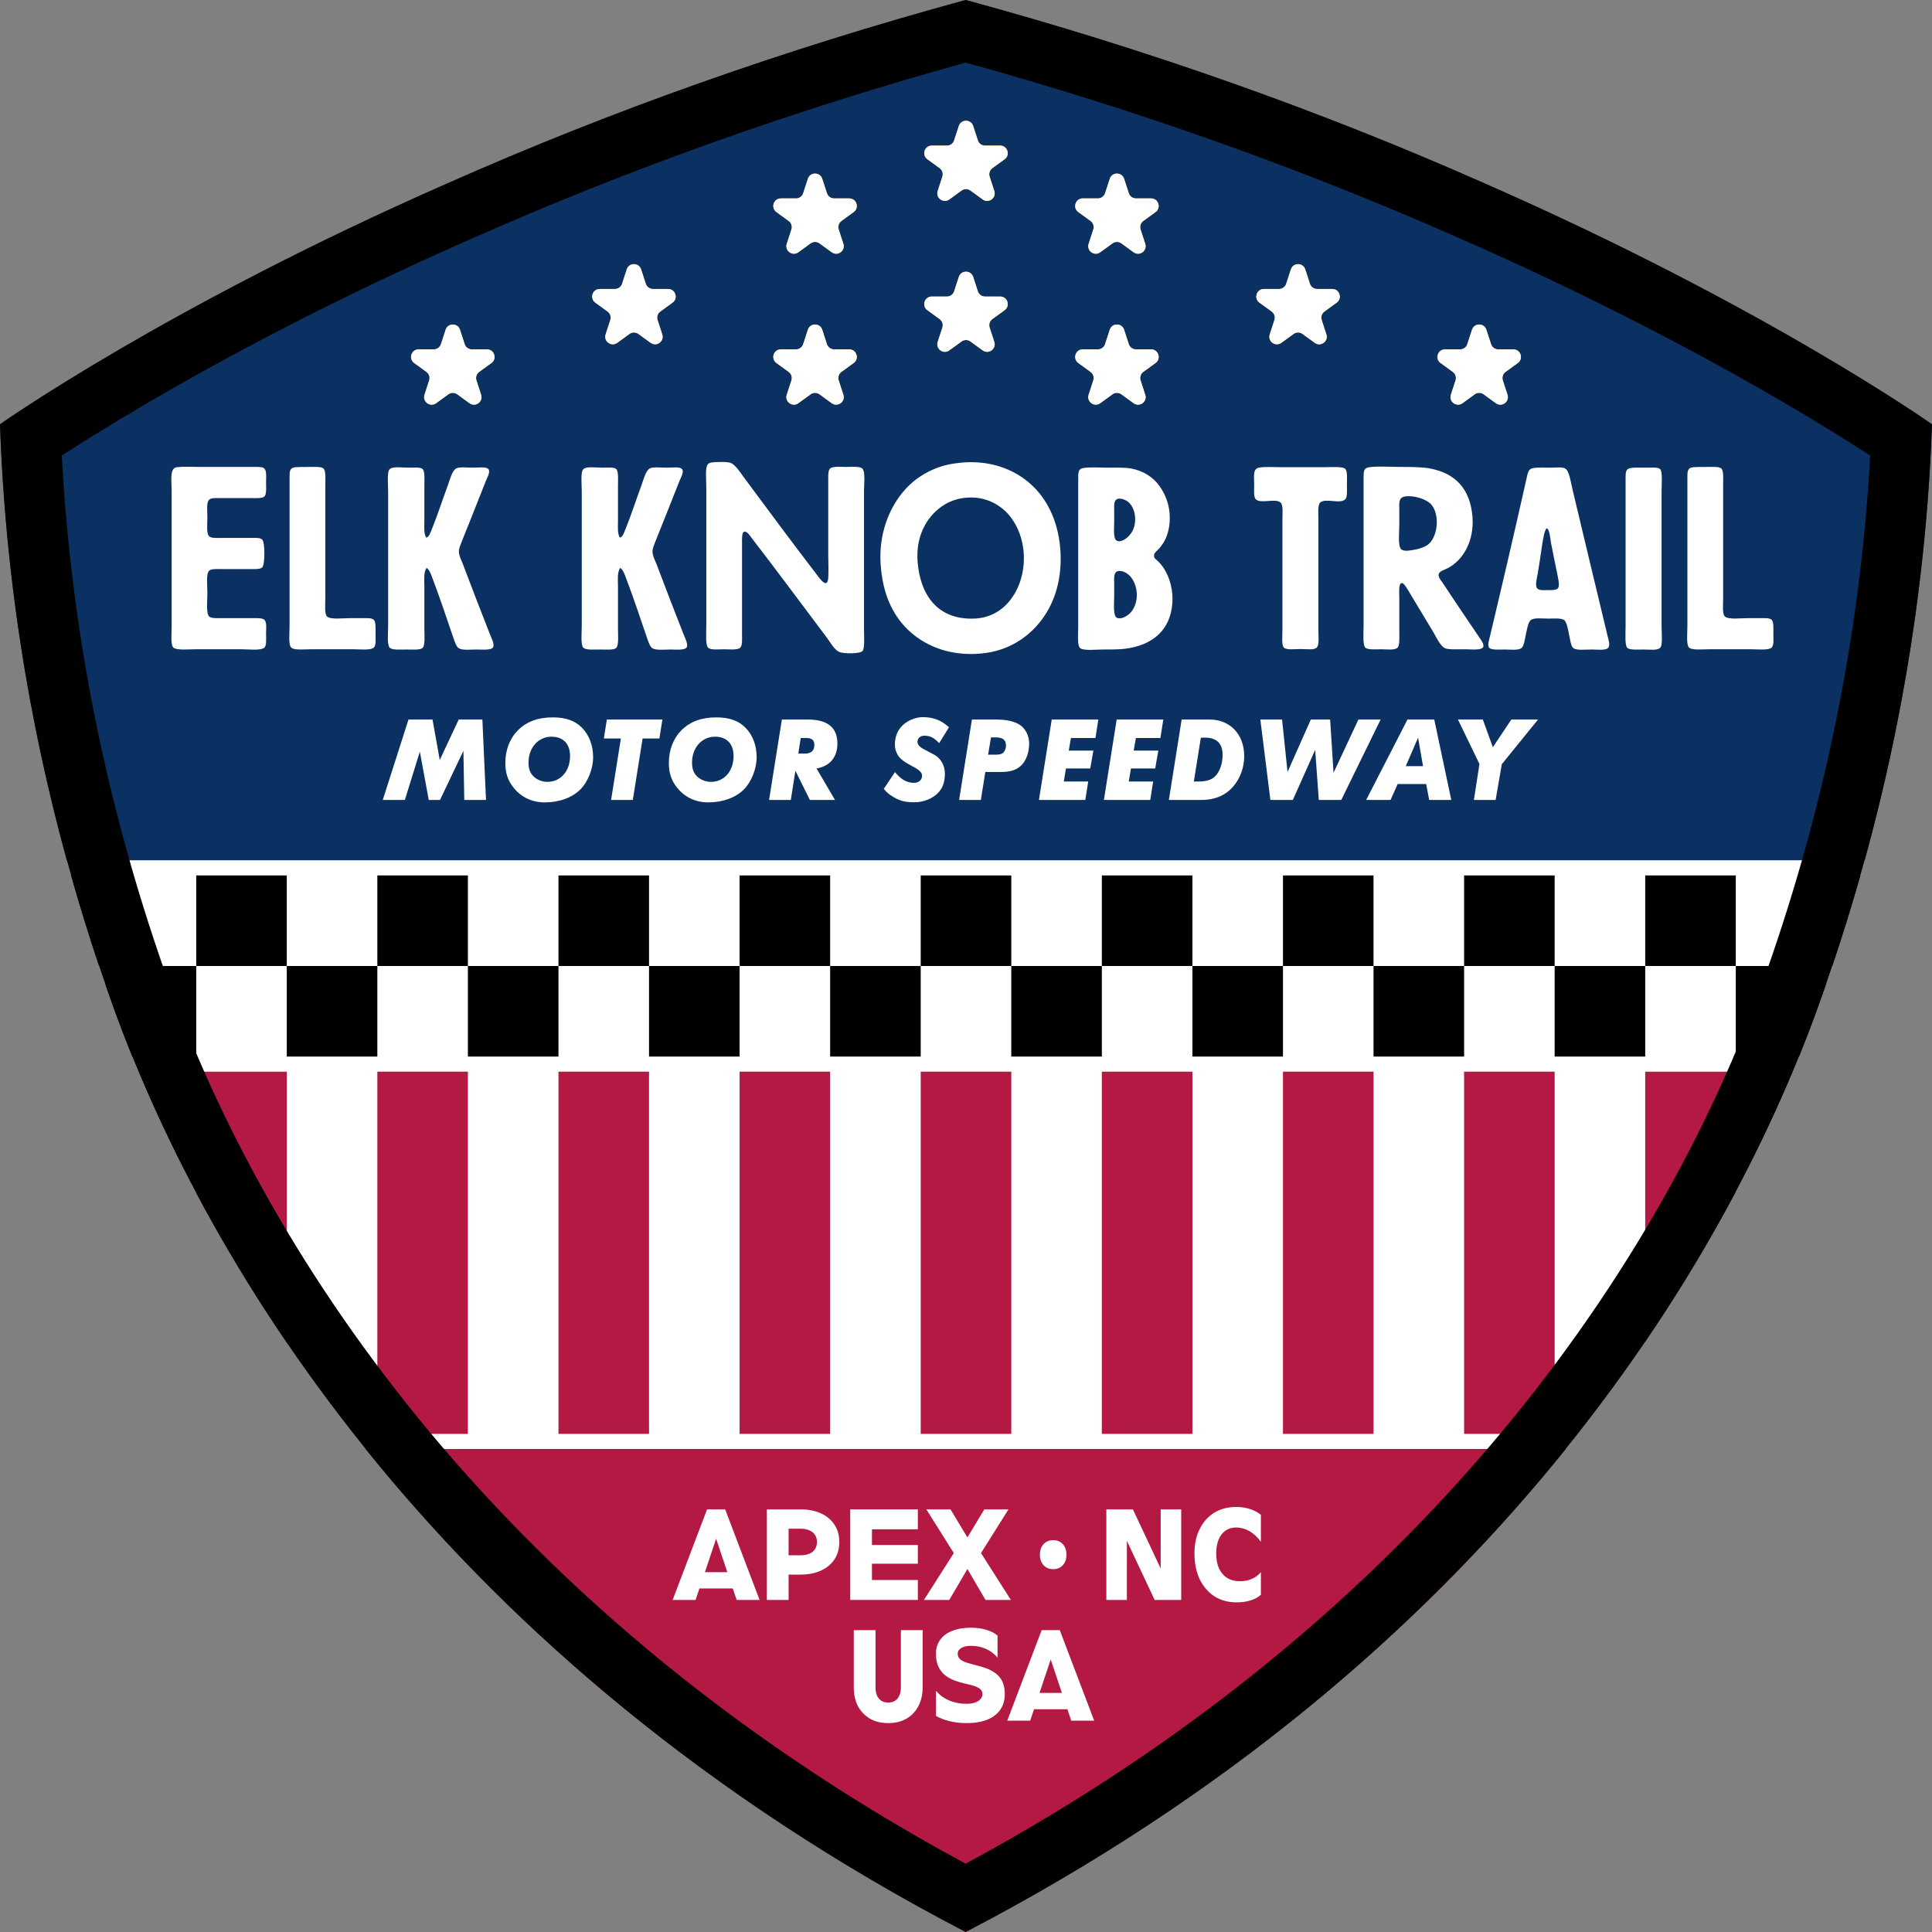 <svg width="256" height="256" viewBox="0 0 256 256" fill="none" xmlns="http://www.w3.org/2000/svg">
<rect x="0" y="0" width="256" height="256" fill="#808080" stroke="none"/>
<g clip-path="url(#clip0_107_3903)">
<path d="M8.858 114C3.636 94.968 0.67 75.639 0 56.221C0 56.221 22.084 40.614 59.288 24.297C81.055 14.646 104.046 6.511 127.955 0C151.894 6.507 174.918 14.643 196.712 24.297C233.918 40.614 256 56.221 256 56.221C255.308 75.641 252.319 94.97 247.076 114H8.858Z" fill="#0A3161"/>
<path fill-rule="evenodd" clip-rule="evenodd" d="M48.44 192C31.497 170.965 21.175 150.352 15.245 134.078C12.835 127.429 10.705 120.733 8.858 114L247.076 114C245.221 120.733 243.084 127.429 240.666 134.078C234.741 150.352 224.419 170.965 207.475 192H48.44Z" fill="white"/>
<path d="M207.475 192C189.402 214.438 163.795 237.356 127.955 256C92.115 237.356 66.511 214.438 48.44 192H207.475Z" fill="#B31942"/>
<path d="M38 177.934C33.363 171.134 29.389 164.476 26 158.098V142H38V177.934Z" fill="#B31942"/>
<path d="M230 157.938C226.613 164.325 222.64 170.996 218 177.81V142H230V157.938Z" fill="#B31942"/>
<path d="M50 142H62V190H50V142Z" fill="#B31942"/>
<path d="M74 142H86V190H74V142Z" fill="#B31942"/>
<path d="M98 142H110V190H98V142Z" fill="#B31942"/>
<path d="M122 142H134V190H122V142Z" fill="#B31942"/>
<path d="M146 142H158V190H146V142Z" fill="#B31942"/>
<path d="M170 142H182V190H170V142Z" fill="#B31942"/>
<path d="M194 142H206V190H194V142Z" fill="#B31942"/>
<path d="M13.124 128C11.787 124.015 10.551 120.014 9.415 116L14 116V128H13.124Z" fill="black"/>
<path d="M14 130.568V128H26V140H17.526C16.702 137.97 15.943 135.994 15.245 134.078C14.821 132.909 14.406 131.739 14 130.568Z" fill="black"/>
<path d="M242 130.322C241.565 131.576 241.12 132.828 240.666 134.078C239.968 135.994 239.209 137.97 238.386 140H230V128H242V130.322Z" fill="black"/>
<path d="M242.793 128H242V116L246.516 116C245.376 120.014 244.134 124.015 242.793 128Z" fill="black"/>
<path d="M218 128V116H230V128H218Z" fill="black"/>
<path d="M206 128H218V140H206V128Z" fill="black"/>
<path d="M194 128V116H206V128H194Z" fill="black"/>
<path d="M182 128H194V140H182V128Z" fill="black"/>
<path d="M170 128V116H182V128H170Z" fill="black"/>
<path d="M158 128H170V140H158V128Z" fill="black"/>
<path d="M146 128V116H158V128H146Z" fill="black"/>
<path d="M134 128H146V140H134V128Z" fill="black"/>
<path d="M122 128V116H134V128H122Z" fill="black"/>
<path d="M110 128H122V140H110V128Z" fill="black"/>
<path d="M98 128V116H110V128H98Z" fill="black"/>
<path d="M86 128H98V140H86V128Z" fill="black"/>
<path d="M74 128V116H86V128H74Z" fill="black"/>
<path d="M62 128H74V140H62V128Z" fill="black"/>
<path d="M50 128V116H62V128H50Z" fill="black"/>
<path d="M38 128H50V140H38V128Z" fill="black"/>
<path d="M38 128V116H26V128H38Z" fill="black"/>
<path d="M136.665 226.48V224.32H141.785V226.48H136.665ZM133.465 228L138.025 216H140.425L144.985 228H141.945L138.761 218.512H139.689L136.505 228H133.465Z" fill="white"/>
<path d="M130.179 224.48C130.179 224.181 130.067 223.947 129.843 223.776C129.619 223.605 129.325 223.467 128.963 223.36C128.6 223.253 128.195 223.152 127.747 223.056C127.309 222.949 126.872 222.816 126.435 222.656C125.997 222.485 125.597 222.261 125.235 221.984C124.872 221.696 124.579 221.323 124.355 220.864C124.131 220.405 124.019 219.824 124.019 219.12C124.019 218.405 124.205 217.792 124.579 217.28C124.952 216.757 125.485 216.363 126.179 216.096C126.872 215.819 127.699 215.68 128.659 215.68C129.395 215.68 130.061 215.771 130.659 215.952C131.267 216.123 131.773 216.379 132.179 216.72V219.648C131.752 219.136 131.235 218.747 130.627 218.48C130.029 218.213 129.373 218.08 128.659 218.08C128.125 218.08 127.699 218.176 127.379 218.368C127.059 218.56 126.899 218.811 126.899 219.12C126.899 219.44 127.011 219.691 127.235 219.872C127.459 220.053 127.757 220.203 128.131 220.32C128.504 220.437 128.909 220.549 129.347 220.656C129.795 220.763 130.237 220.896 130.675 221.056C131.123 221.216 131.533 221.435 131.907 221.712C132.28 221.979 132.579 222.336 132.803 222.784C133.027 223.232 133.139 223.797 133.139 224.48C133.139 225.291 132.936 225.984 132.531 226.56C132.136 227.125 131.56 227.563 130.803 227.872C130.056 228.171 129.155 228.32 128.099 228.32C127.277 228.32 126.52 228.235 125.827 228.064C125.133 227.904 124.531 227.669 124.019 227.36V224.032C124.339 224.416 124.707 224.736 125.123 224.992C125.549 225.248 126.013 225.44 126.515 225.568C127.016 225.696 127.544 225.76 128.099 225.76C128.515 225.76 128.877 225.707 129.187 225.6C129.496 225.493 129.736 225.344 129.907 225.152C130.088 224.96 130.179 224.736 130.179 224.48Z" fill="white"/>
<path d="M119.372 223.6V216H122.252V223.6C122.252 224.549 122.06 225.381 121.676 226.096C121.302 226.8 120.774 227.349 120.092 227.744C119.409 228.128 118.609 228.32 117.692 228.32C116.774 228.32 115.974 228.128 115.292 227.744C114.609 227.349 114.076 226.8 113.692 226.096C113.318 225.381 113.132 224.549 113.132 223.6V216H116.012V223.6C116.012 224.016 116.076 224.373 116.204 224.672C116.342 224.971 116.534 225.2 116.78 225.36C117.036 225.52 117.34 225.6 117.692 225.6C118.044 225.6 118.342 225.52 118.588 225.36C118.844 225.2 119.036 224.971 119.164 224.672C119.302 224.373 119.372 224.016 119.372 223.6Z" fill="white"/>
<path d="M167.073 200.72V204.288C166.614 203.669 166.107 203.2 165.553 202.88C164.998 202.56 164.411 202.4 163.793 202.4C163.249 202.4 162.779 202.539 162.385 202.816C161.99 203.083 161.686 203.477 161.473 204C161.259 204.512 161.153 205.125 161.153 205.84C161.153 206.608 161.275 207.269 161.521 207.824C161.777 208.368 162.139 208.789 162.609 209.088C163.078 209.376 163.643 209.52 164.305 209.52C164.881 209.52 165.403 209.419 165.873 209.216C166.342 209.013 166.742 208.715 167.073 208.32V211.312C166.71 211.643 166.251 211.893 165.697 212.064C165.153 212.235 164.545 212.32 163.873 212.32C162.742 212.32 161.755 212.053 160.913 211.52C160.081 210.976 159.43 210.219 158.961 209.248C158.502 208.277 158.273 207.141 158.273 205.84C158.273 204.603 158.502 203.525 158.961 202.608C159.419 201.68 160.059 200.96 160.881 200.448C161.713 199.936 162.683 199.68 163.793 199.68C164.443 199.68 165.051 199.771 165.617 199.952C166.182 200.133 166.667 200.389 167.073 200.72Z" fill="white"/>
<path d="M146.596 212V200H150.116L155.076 210.56H153.796V200H156.516V212H152.996L148.036 201.44H149.316V212H146.596Z" fill="white"/>
<path d="M139.552 207.92C139.019 207.92 138.592 207.744 138.272 207.392C137.952 207.04 137.792 206.576 137.792 206C137.792 205.424 137.952 204.96 138.272 204.608C138.592 204.256 139.019 204.08 139.552 204.08C140.085 204.08 140.512 204.256 140.832 204.608C141.152 204.96 141.312 205.424 141.312 206C141.312 206.576 141.152 207.04 140.832 207.392C140.512 207.744 140.085 207.92 139.552 207.92Z" fill="white"/>
<path d="M122.426 212L127.098 204.672L126.938 206.672L122.746 200H125.946L128.538 204.304H127.834L130.426 200H133.626L129.434 206.672L129.274 204.672L133.946 212H130.586L127.674 207.024H128.698L125.786 212H122.426Z" fill="white"/>
<path d="M112.659 212V200H115.539V212H112.659ZM115.219 212V209.36H121.619V212H115.219ZM115.219 202.64V200H121.619V202.64H115.219ZM115.219 207.2V204.72H121.619V207.2H115.219Z" fill="white"/>
<path d="M101.612 212V200H104.492V212H101.612ZM106.092 200C107.116 200 108.012 200.176 108.78 200.528C109.548 200.88 110.145 201.381 110.572 202.032C110.999 202.672 111.212 203.435 111.212 204.32C111.212 205.205 110.999 205.973 110.572 206.624C110.145 207.264 109.548 207.76 108.78 208.112C108.012 208.464 107.116 208.64 106.092 208.64H104.172V206.08H106.092C106.551 206.08 106.94 206.011 107.26 205.872C107.58 205.733 107.825 205.531 107.996 205.264C108.167 204.997 108.252 204.683 108.252 204.32C108.252 203.957 108.167 203.648 107.996 203.392C107.825 203.125 107.58 202.923 107.26 202.784C106.94 202.635 106.551 202.56 106.092 202.56H104.172V200H106.092Z" fill="white"/>
<path d="M92.329 210.48V208.32H97.449V210.48H92.329ZM89.129 212L93.689 200H96.089L100.649 212H97.609L94.425 202.512H95.353L92.169 212H89.129Z" fill="white"/>
<path d="M193.187 95.344H196.483L197.811 99.008L200.259 95.344H203.795L198.995 101.264L198.179 106H195.299L196.035 101.232L193.187 95.344Z" fill="white"/>
<path d="M181.023 106L186.495 95.344H190.047L192.303 106H189.375L188.975 103.888H185.199L184.255 106H181.023ZM186.271 101.52H188.559L187.903 97.744L186.271 101.52Z" fill="white"/>
<path d="M167.003 95.344H169.883L170.603 102.288L173.691 95.344H176.251L176.699 102.4L179.995 95.344H182.939L177.723 106H174.747L174.267 99.36L171.307 106H168.331L167.003 95.344Z" fill="white"/>
<path d="M154.879 106L156.575 95.344H160.287C162.991 95.344 164.863 97.312 164.863 100.176C164.863 102.512 163.615 104.624 161.727 105.488C160.943 105.84 160.127 106 159.087 106H154.879ZM158.191 103.552H158.799C159.855 103.552 160.511 103.344 161.007 102.864C161.631 102.256 161.999 101.184 161.999 100C161.999 98.528 161.199 97.744 159.727 97.744H159.119L158.191 103.552Z" fill="white"/>
<path d="M146.271 106L147.967 95.344H154.143L153.759 97.792H150.511L150.223 99.456H153.487L153.071 101.824H149.855L149.567 103.552H152.799L152.415 106H146.271Z" fill="white"/>
<path d="M137.664 106L139.36 95.344H145.536L145.152 97.792H141.904L141.616 99.456H144.88L144.464 101.824H141.248L140.96 103.552H144.192L143.808 106H137.664Z" fill="white"/>
<path d="M127.088 106L128.784 95.344H132.08C133.296 95.344 134.336 95.568 135.056 96C135.84 96.464 136.368 97.472 136.368 98.48C136.368 99.744 135.968 100.816 135.28 101.456C134.656 102.032 133.872 102.288 132.704 102.288H130.56L129.968 106H127.088ZM130.928 100H131.84C132.336 100 132.608 99.952 132.816 99.824C133.104 99.632 133.296 99.232 133.296 98.784C133.296 98.048 132.88 97.712 132 97.712H131.312L130.928 100Z" fill="white"/>
<path d="M117.105 104.528L118.593 102.304C119.361 103.28 120.161 103.728 121.105 103.728C121.761 103.728 122.177 103.344 122.177 102.784C122.177 102.368 121.841 102.032 120.961 101.568C119.873 101.008 119.297 100.576 118.993 100.096C118.737 99.696 118.577 99.168 118.577 98.704C118.577 97.696 118.865 96.896 119.473 96.24C120.129 95.52 121.265 95.024 122.257 95.024C123.665 95.024 124.737 95.44 125.745 96.368L124.449 98.464C123.697 97.712 123.233 97.488 122.481 97.488C121.937 97.488 121.569 97.824 121.569 98.304C121.569 98.672 121.873 99.008 122.513 99.328C123.169 99.68 123.649 99.936 123.841 100.032C124.673 100.512 125.201 101.456 125.201 102.48C125.201 103.648 124.929 104.416 124.257 105.104C123.553 105.824 122.337 106.304 121.201 106.304C119.953 106.304 119.281 106.144 118.369 105.6C117.825 105.28 117.521 105.024 117.105 104.528Z" fill="white"/>
<path d="M101.906 106L103.602 95.344H107.09C109.65 95.344 110.962 96.416 110.962 98.512C110.962 100.336 109.954 101.536 108.194 101.824L110.642 106H107.314L105.394 102.128L104.786 106H101.906ZM105.778 99.856H106.626C107.474 99.856 107.906 99.472 107.906 98.72C107.906 98.08 107.57 97.792 106.866 97.792H106.098L105.778 99.856Z" fill="white"/>
<path d="M94.915 95.056C96.627 95.056 97.859 95.488 98.787 96.432C99.747 97.408 100.259 98.784 100.259 100.336C100.259 101.856 99.571 103.6 98.579 104.592C97.491 105.696 95.763 106.32 93.859 106.32C92.179 106.32 90.739 105.648 89.731 104.384C88.963 103.44 88.627 102.432 88.627 101.104C88.627 99.36 89.219 97.84 90.307 96.752C91.475 95.6 92.963 95.056 94.915 95.056ZM94.739 97.616C92.995 97.616 91.699 99.072 91.699 101.04C91.699 101.808 91.875 102.352 92.275 102.784C92.739 103.296 93.475 103.6 94.211 103.6C95.955 103.6 97.203 102.176 97.203 100.176C97.203 98.56 96.291 97.616 94.739 97.616Z" fill="white"/>
<path d="M85.148 97.856L83.852 106H80.972L82.268 97.856H80.012L80.412 95.344H87.772L87.372 97.856H85.148Z" fill="white"/>
<path d="M73.247 95.056C74.959 95.056 76.191 95.488 77.119 96.432C78.079 97.408 78.591 98.784 78.591 100.336C78.591 101.856 77.903 103.6 76.911 104.592C75.823 105.696 74.095 106.32 72.191 106.32C70.511 106.32 69.071 105.648 68.063 104.384C67.295 103.44 66.959 102.432 66.959 101.104C66.959 99.36 67.551 97.84 68.639 96.752C69.807 95.6 71.295 95.056 73.247 95.056ZM73.071 97.616C71.327 97.616 70.031 99.072 70.031 101.04C70.031 101.808 70.207 102.352 70.607 102.784C71.071 103.296 71.807 103.6 72.543 103.6C74.287 103.6 75.535 102.176 75.535 100.176C75.535 98.56 74.623 97.616 73.071 97.616Z" fill="white"/>
<path d="M50.718 106L54.126 95.344H57.31L58.27 100.704L60.782 95.344H63.918L64.398 106H61.518L61.406 99.488L58.302 106H56.814L55.63 99.6L53.646 106H50.718Z" fill="white"/>
<path d="M224.388 61.904C224.74 61.872 225.572 61.872 226.372 61.872C226.98 61.872 227.812 61.808 228.1 62.096C228.42 62.416 228.324 63.568 228.324 64.4V79.408C228.324 80.144 228.196 81.328 228.548 81.68C228.996 82.128 230.692 81.904 231.652 81.904H233.316C233.86 81.904 234.5 81.872 234.756 82.128C235.044 82.416 234.98 83.344 234.98 83.984C234.98 84.72 235.076 85.456 234.756 85.808C234.34 86.192 232.9 86.032 232.1 86.032H226.372C225.54 86.032 224.132 86.192 223.78 85.776C223.428 85.392 223.588 83.824 223.588 82.96V63.408C223.588 62.448 223.556 62 224.388 61.904Z" fill="white"/>
<path d="M216.167 62C216.487 61.936 217.415 61.968 218.183 61.968C218.823 61.968 219.655 61.872 219.975 62.16C220.327 62.544 220.167 64.112 220.167 64.976V74C220.167 76.848 220.167 79.888 220.167 82.992C220.167 83.856 220.327 85.424 220.007 85.808C219.623 86.224 218.695 86.064 217.831 86.064C217.095 86.064 215.943 86.16 215.623 85.84C215.271 85.488 215.399 83.888 215.399 83.024V68.016C215.399 66.8 215.399 64.976 215.399 63.504C215.399 62.608 215.367 62.096 216.167 62Z" fill="white"/>
<path d="M203.293 62C203.773 61.936 204.669 61.968 205.469 61.968C206.141 61.968 207.037 61.84 207.421 62.096C207.965 62.448 208.157 64.016 208.381 64.912C209.917 71.376 211.453 77.776 213.021 84.304C213.181 84.848 213.341 85.52 213.117 85.808C212.829 86.224 211.677 86.064 210.941 86.064C209.981 86.064 208.957 86.192 208.509 85.904C208.125 85.616 208.061 84.752 207.901 84.048C207.773 83.408 207.613 82.448 207.261 82.16C206.845 81.872 205.853 81.968 205.181 81.968C204.253 81.968 203.485 81.84 202.941 82.096C202.461 82.352 202.365 83.344 202.205 83.952C202.045 84.72 201.949 85.616 201.565 85.904C201.085 86.192 200.125 86.064 199.389 86.064C198.653 86.064 197.565 86.16 197.309 85.808C197.085 85.52 197.309 84.816 197.437 84.272C199.069 77.424 200.701 70.416 202.237 63.568C202.461 62.672 202.429 62.096 203.293 62ZM204.381 71.952C204.189 73.264 203.997 74.544 203.773 75.92C203.677 76.464 203.389 77.52 203.645 77.904C203.901 78.288 204.509 78.192 205.053 78.192C205.597 78.192 206.269 78.224 206.461 77.904C206.717 77.52 206.397 76.368 206.301 75.824C206.045 74.608 205.757 73.136 205.501 71.856C205.405 71.216 205.309 70.064 204.925 70C204.605 70.416 204.509 71.28 204.381 71.952Z" fill="white"/>
<path d="M181.481 61.904C182.697 61.744 184.233 61.872 185.577 61.872C186.953 61.872 188.297 61.872 189.417 62.064C192.777 62.672 194.825 64.72 195.113 68.528C195.337 71.696 193.897 74.192 191.849 75.28C191.465 75.472 190.697 75.696 190.633 76.08C190.537 76.528 191.049 77.04 191.273 77.392C192.841 79.792 194.313 81.936 195.977 84.4C196.201 84.752 196.649 85.296 196.553 85.68C196.393 86.224 194.953 86.032 194.153 86.032C193.097 86.032 191.977 86.096 191.497 85.904C190.889 85.648 190.313 84.464 189.961 83.824L186.569 78.192C186.377 77.904 186.025 77.2 185.705 77.264C185.289 77.36 185.417 78.672 185.417 79.248V83.792C185.417 84.528 185.481 85.488 185.193 85.808C184.809 86.192 183.817 86.032 183.049 86.032C182.249 86.032 181.225 86.128 180.905 85.808C180.553 85.456 180.681 83.792 180.681 83.024V74C180.681 70.128 180.681 67.312 180.681 63.472C180.681 62.416 180.681 62 181.481 61.904ZM185.417 67.664V69.456C185.417 70.32 185.193 72.4 185.673 72.784C186.089 73.136 186.985 72.912 187.561 72.816C188.169 72.688 188.745 72.496 189.161 72.208C190.537 71.216 190.857 68.112 189.577 66.768C188.969 66.16 187.433 65.616 186.217 65.776C185.257 65.904 185.417 66.704 185.417 67.664Z" fill="white"/>
<path d="M166.951 61.936C167.655 61.84 168.871 61.904 169.863 61.904H175.559C176.359 61.904 177.991 61.776 178.279 62.16C178.567 62.544 178.471 63.376 178.471 64.176C178.471 64.944 178.567 65.84 178.247 66.16C177.607 66.832 175.655 65.968 174.951 66.576C174.567 66.896 174.695 68.08 174.695 68.816V83.568C174.695 84.464 174.823 85.456 174.471 85.808C174.119 86.16 173.127 86 172.295 86C171.591 86 170.471 86.16 170.119 85.808C169.799 85.456 169.927 84.368 169.927 83.568V68.816C169.927 68.112 170.055 66.992 169.703 66.608C169.063 65.968 167.015 66.8 166.407 66.16C166.087 65.872 166.183 64.976 166.183 64.208C166.183 62.992 165.959 62.064 166.951 61.936Z" fill="white"/>
<path d="M143.637 62C144.565 61.872 145.813 61.968 146.805 61.968C147.925 61.968 148.949 61.936 149.813 62.064C151.573 62.384 152.853 63.28 153.685 64.464C154.549 65.712 155.157 67.312 154.965 69.424C154.805 70.864 154.325 71.856 153.557 72.72C153.333 72.944 152.917 73.264 152.917 73.616C152.885 74 153.237 74.16 153.429 74.352C154.645 75.504 155.477 77.616 155.349 79.824C155.125 83.536 152.661 85.52 149.045 85.968C148.245 86.064 147.221 86.064 146.037 86.064C145.269 86.064 143.573 86.256 143.125 85.872C142.709 85.52 142.869 83.984 142.869 83.088V68.08C142.869 66.896 142.869 65.072 142.869 63.568C142.869 62.672 142.805 62.096 143.637 62ZM147.637 67.664V69.104C147.637 69.936 147.477 71.376 147.957 71.632C148.565 71.952 149.365 71.28 149.685 70.896C150.837 69.648 150.581 67.12 149.269 66.352C149.045 66.192 148.469 66 148.117 66.096C147.541 66.256 147.637 67.024 147.637 67.664ZM147.637 77.36V78.992C147.637 79.888 147.445 81.648 148.021 81.872C148.629 82.128 149.429 81.552 149.717 81.264C151.349 79.664 150.709 76.112 148.565 75.664C148.405 75.632 148.245 75.664 148.181 75.664C147.509 75.792 147.637 76.656 147.637 77.36Z" fill="white"/>
<path d="M127.854 61.264C131.854 61.04 134.926 62.512 136.942 64.496C138.958 66.48 140.334 69.456 140.526 73.232C140.718 77.232 139.502 80.4 137.646 82.608C135.822 84.784 133.102 86.48 129.358 86.64C125.39 86.832 122.318 85.392 120.302 83.44C118.19 81.392 116.942 78.576 116.686 74.736C116.43 70.736 117.806 67.472 119.534 65.328C120.846 63.696 122.734 62.352 125.134 61.68C125.966 61.456 126.958 61.328 127.854 61.264ZM125.262 66.8C123.022 68.112 121.326 70.768 121.582 74.352C121.902 78.8 124.206 82.128 129.038 81.968C131.246 81.904 132.91 80.816 133.966 79.376C135.022 77.968 135.758 75.92 135.662 73.552C135.566 71.28 134.702 69.36 133.582 68.112C132.398 66.8 130.51 65.776 128.206 65.936C127.086 66 126.094 66.32 125.262 66.8Z" fill="white"/>
<path d="M94.388 61.264C94.74 61.232 96.244 61.136 96.788 61.328C97.396 61.52 98.1 62.608 98.516 63.184C101.844 67.664 105.076 72.048 108.5 76.496C108.948 77.072 109.652 77.872 109.748 76.56C109.812 75.632 109.748 74.512 109.748 73.648V63.92C109.748 63.28 109.684 62.384 109.972 62.096C110.356 61.744 111.412 61.872 112.116 61.872C112.884 61.872 114.036 61.744 114.324 62.16C114.676 62.672 114.484 64.208 114.484 65.072V83.408C114.484 84.304 114.612 85.872 114.292 86.256C113.94 86.64 111.956 86.64 111.284 86.416C110.58 86.16 110.036 85.136 109.588 84.528C106.228 80.08 103.028 75.728 99.572 71.248C99.348 70.928 98.932 70.352 98.612 70.448C98.26 70.544 98.324 71.536 98.324 72.144V84.016C98.324 84.752 98.388 85.552 98.068 85.84C97.716 86.16 96.596 86.032 95.956 86.032C95.284 86.032 94.228 86.16 93.844 85.84C93.46 85.488 93.588 83.952 93.588 82.992V64.496C93.588 63.504 93.428 62.064 93.748 61.584C93.876 61.392 93.972 61.328 94.388 61.264Z" fill="white"/>
<path d="M82.142 71.248C82.526 71.12 82.654 70.64 82.814 70.288C83.614 68.304 84.254 66.32 85.022 64.24C85.246 63.6 85.566 62.352 86.11 62.064C86.59 61.84 87.486 61.968 88.382 61.968C89.086 61.968 90.238 61.776 90.43 62.256C90.59 62.64 90.238 63.248 90.046 63.696C88.958 66.416 87.998 68.912 86.878 71.664C86.718 72.08 86.462 72.624 86.462 73.04C86.43 73.552 86.782 74.224 86.974 74.704C88.19 77.904 89.31 80.848 90.59 84.08C90.75 84.496 91.198 85.328 91.006 85.744C90.814 86.192 89.534 86.064 88.798 86.064C88.062 86.064 86.91 86.192 86.462 85.904C86.142 85.712 85.95 85.136 85.79 84.688C84.83 81.904 83.934 79.152 82.878 76.4C82.718 75.984 82.558 75.504 82.174 75.248C81.758 75.888 81.886 76.848 81.886 77.744V83.28C81.886 84.048 82.014 85.488 81.662 85.84C81.342 86.16 80.318 86.064 79.518 86.064C78.686 86.064 77.598 86.16 77.278 85.808C76.926 85.392 77.086 83.824 77.086 82.96V65.072C77.086 64.208 76.926 62.64 77.246 62.224C77.63 61.744 78.846 61.968 79.838 61.968C80.51 61.968 81.374 61.872 81.662 62.16C81.982 62.512 81.886 63.6 81.886 64.336V69.136C81.886 69.872 81.79 70.672 82.142 71.248Z" fill="white"/>
<path d="M56.486 71.248C56.87 71.12 56.998 70.64 57.158 70.288C57.958 68.304 58.598 66.32 59.366 64.24C59.59 63.6 59.91 62.352 60.454 62.064C60.934 61.84 61.83 61.968 62.726 61.968C63.43 61.968 64.582 61.776 64.774 62.256C64.934 62.64 64.582 63.248 64.39 63.696C63.302 66.416 62.342 68.912 61.222 71.664C61.062 72.08 60.806 72.624 60.806 73.04C60.774 73.552 61.126 74.224 61.318 74.704C62.534 77.904 63.654 80.848 64.934 84.08C65.094 84.496 65.542 85.328 65.35 85.744C65.158 86.192 63.878 86.064 63.142 86.064C62.406 86.064 61.254 86.192 60.806 85.904C60.486 85.712 60.294 85.136 60.134 84.688C59.174 81.904 58.278 79.152 57.222 76.4C57.062 75.984 56.902 75.504 56.518 75.248C56.102 75.888 56.23 76.848 56.23 77.744V83.28C56.23 84.048 56.358 85.488 56.006 85.84C55.686 86.16 54.662 86.064 53.862 86.064C53.03 86.064 51.942 86.16 51.622 85.808C51.27 85.392 51.43 83.824 51.43 82.96V65.072C51.43 64.208 51.27 62.64 51.59 62.224C51.974 61.744 53.19 61.968 54.182 61.968C54.854 61.968 55.718 61.872 56.006 62.16C56.326 62.512 56.23 63.6 56.23 64.336V69.136C56.23 69.872 56.134 70.672 56.486 71.248Z" fill="white"/>
<path d="M39.169 61.904C39.521 61.872 40.353 61.872 41.153 61.872C41.761 61.872 42.593 61.808 42.881 62.096C43.201 62.416 43.105 63.568 43.105 64.4V79.408C43.105 80.144 42.977 81.328 43.329 81.68C43.777 82.128 45.473 81.904 46.433 81.904H48.097C48.641 81.904 49.281 81.872 49.537 82.128C49.825 82.416 49.761 83.344 49.761 83.984C49.761 84.72 49.857 85.456 49.537 85.808C49.121 86.192 47.681 86.032 46.881 86.032H41.153C40.321 86.032 38.913 86.192 38.561 85.776C38.209 85.392 38.369 83.824 38.369 82.96V63.408C38.369 62.448 38.337 62 39.169 61.904Z" fill="white"/>
<path d="M23.544 61.904C24.248 61.808 25.464 61.872 26.488 61.872H33.752C34.296 61.872 34.84 61.84 35.064 62.128C35.352 62.448 35.256 63.312 35.256 63.952C35.256 64.56 35.352 65.552 35 65.808C34.68 66.064 33.912 66 33.24 66H29.4C28.664 66 27.992 65.936 27.704 66.224C27.32 66.608 27.48 67.728 27.48 68.592C27.48 69.328 27.32 70.672 27.704 71.056C27.992 71.344 28.824 71.28 29.368 71.28H33.112C33.848 71.28 34.456 71.216 34.744 71.504C35.128 71.856 35.128 74.8 34.744 75.184C34.488 75.44 33.752 75.408 33.112 75.408H29.432C28.728 75.408 27.992 75.344 27.704 75.632C27.288 76.048 27.48 77.648 27.48 78.608C27.48 79.44 27.288 81.264 27.704 81.68C28.024 81.968 28.76 81.904 29.432 81.904H33.336C34.008 81.904 34.776 81.872 35.032 82.128C35.384 82.48 35.256 83.28 35.256 83.952C35.256 84.688 35.352 85.584 35 85.84C34.488 86.224 32.952 86.032 32.088 86.032H25.88C25.112 86.032 23.352 86.192 22.968 85.808C22.584 85.424 22.744 83.984 22.744 82.992V64.944C22.744 63.856 22.424 61.936 23.48 61.904H23.544Z" fill="white"/>
<path d="M128.951 16.691C128.652 15.77 127.348 15.77 127.049 16.691L126.428 18.601C126.294 19.013 125.91 19.292 125.477 19.292H123.469C122.5 19.292 122.098 20.531 122.881 21.101L124.506 22.281C124.856 22.536 125.003 22.987 124.869 23.399L124.249 25.309C123.949 26.23 125.004 26.997 125.787 26.427L127.412 25.247C127.763 24.992 128.237 24.992 128.588 25.247L130.212 26.427C130.996 26.997 132.05 26.23 131.751 25.309L131.131 23.399C130.997 22.987 131.143 22.536 131.494 22.281L133.118 21.101C133.902 20.531 133.499 19.292 132.531 19.292H130.523C130.089 19.292 129.705 19.013 129.571 18.601L128.951 16.691Z" fill="#FCAC10"/>
<path d="M128.951 16.691C128.652 15.77 127.348 15.77 127.049 16.691L126.428 18.601C126.294 19.013 125.91 19.292 125.477 19.292H123.469C122.5 19.292 122.098 20.531 122.881 21.101L124.506 22.281C124.856 22.536 125.003 22.987 124.869 23.399L124.249 25.309C123.949 26.23 125.004 26.997 125.787 26.427L127.412 25.247C127.763 24.992 128.237 24.992 128.588 25.247L130.212 26.427C130.996 26.997 132.05 26.23 131.751 25.309L131.131 23.399C130.997 22.987 131.143 22.536 131.494 22.281L133.118 21.101C133.902 20.531 133.499 19.292 132.531 19.292H130.523C130.089 19.292 129.705 19.013 129.571 18.601L128.951 16.691Z" fill="white"/>
<path d="M128.951 36.691C128.652 35.77 127.348 35.77 127.049 36.691L126.428 38.601C126.294 39.013 125.91 39.292 125.477 39.292H123.469C122.5 39.292 122.098 40.531 122.881 41.101L124.506 42.281C124.856 42.536 125.003 42.987 124.869 43.399L124.249 45.309C123.949 46.23 125.004 46.996 125.787 46.427L127.412 45.247C127.763 44.992 128.237 44.992 128.588 45.247L130.212 46.427C130.996 46.996 132.05 46.23 131.751 45.309L131.131 43.399C130.997 42.987 131.143 42.536 131.494 42.281L133.118 41.101C133.902 40.531 133.499 39.292 132.531 39.292H130.523C130.089 39.292 129.705 39.013 129.571 38.601L128.951 36.691Z" fill="#FCAC10"/>
<path d="M128.951 36.691C128.652 35.77 127.348 35.77 127.049 36.691L126.428 38.601C126.294 39.013 125.91 39.292 125.477 39.292H123.469C122.5 39.292 122.098 40.531 122.881 41.101L124.506 42.281C124.856 42.536 125.003 42.987 124.869 43.399L124.249 45.309C123.949 46.23 125.004 46.996 125.787 46.427L127.412 45.247C127.763 44.992 128.237 44.992 128.588 45.247L130.212 46.427C130.996 46.996 132.05 46.23 131.751 45.309L131.131 43.399C130.997 42.987 131.143 42.536 131.494 42.281L133.118 41.101C133.902 40.531 133.499 39.292 132.531 39.292H130.523C130.089 39.292 129.705 39.013 129.571 38.601L128.951 36.691Z" fill="white"/>
<path d="M147.049 23.691C147.348 22.77 148.652 22.77 148.951 23.691L149.571 25.601C149.705 26.013 150.089 26.292 150.523 26.292H152.531C153.499 26.292 153.902 27.531 153.118 28.101L151.494 29.281C151.143 29.536 150.997 29.987 151.131 30.399L151.751 32.309C152.05 33.23 150.996 33.996 150.212 33.427L148.588 32.247C148.237 31.992 147.763 31.992 147.412 32.247L145.787 33.427C145.004 33.996 143.949 33.23 144.249 32.309L144.869 30.399C145.003 29.987 144.856 29.536 144.506 29.281L142.881 28.101C142.098 27.531 142.5 26.292 143.469 26.292H145.477C145.91 26.292 146.294 26.013 146.428 25.601L147.049 23.691Z" fill="#FCAC10"/>
<path d="M147.049 23.691C147.348 22.77 148.652 22.77 148.951 23.691L149.571 25.601C149.705 26.013 150.089 26.292 150.523 26.292H152.531C153.499 26.292 153.902 27.531 153.118 28.101L151.494 29.281C151.143 29.536 150.997 29.987 151.131 30.399L151.751 32.309C152.05 33.23 150.996 33.996 150.212 33.427L148.588 32.247C148.237 31.992 147.763 31.992 147.412 32.247L145.787 33.427C145.004 33.996 143.949 33.23 144.249 32.309L144.869 30.399C145.003 29.987 144.856 29.536 144.506 29.281L142.881 28.101C142.098 27.531 142.5 26.292 143.469 26.292H145.477C145.91 26.292 146.294 26.013 146.428 25.601L147.049 23.691Z" fill="white"/>
<path d="M108.951 23.691C108.652 22.77 107.348 22.77 107.049 23.691L106.428 25.601C106.294 26.013 105.91 26.292 105.477 26.292H103.469C102.5 26.292 102.098 27.531 102.881 28.101L104.506 29.281C104.856 29.536 105.003 29.987 104.869 30.399L104.249 32.309C103.949 33.23 105.004 33.996 105.788 33.427L107.412 32.247C107.763 31.992 108.237 31.992 108.588 32.247L110.212 33.427C110.996 33.996 112.05 33.23 111.751 32.309L111.131 30.399C110.997 29.987 111.143 29.536 111.494 29.281L113.118 28.101C113.902 27.531 113.499 26.292 112.531 26.292H110.523C110.089 26.292 109.705 26.013 109.571 25.601L108.951 23.691Z" fill="#FCAC10"/>
<path d="M108.951 23.691C108.652 22.77 107.348 22.77 107.049 23.691L106.428 25.601C106.294 26.013 105.91 26.292 105.477 26.292H103.469C102.5 26.292 102.098 27.531 102.881 28.101L104.506 29.281C104.856 29.536 105.003 29.987 104.869 30.399L104.249 32.309C103.949 33.23 105.004 33.996 105.788 33.427L107.412 32.247C107.763 31.992 108.237 31.992 108.588 32.247L110.212 33.427C110.996 33.996 112.05 33.23 111.751 32.309L111.131 30.399C110.997 29.987 111.143 29.536 111.494 29.281L113.118 28.101C113.902 27.531 113.499 26.292 112.531 26.292H110.523C110.089 26.292 109.705 26.013 109.571 25.601L108.951 23.691Z" fill="white"/>
<path d="M107.049 43.691C107.348 42.77 108.652 42.77 108.951 43.691L109.571 45.601C109.705 46.013 110.089 46.292 110.523 46.292H112.531C113.499 46.292 113.902 47.531 113.118 48.101L111.494 49.281C111.143 49.536 110.997 49.987 111.131 50.399L111.751 52.309C112.05 53.23 110.996 53.996 110.212 53.427L108.588 52.247C108.237 51.992 107.763 51.992 107.412 52.247L105.788 53.427C105.004 53.996 103.949 53.23 104.249 52.309L104.869 50.399C105.003 49.987 104.856 49.536 104.506 49.281L102.881 48.101C102.098 47.531 102.5 46.292 103.469 46.292H105.477C105.91 46.292 106.294 46.013 106.428 45.601L107.049 43.691Z" fill="#FCAC10"/>
<path d="M107.049 43.691C107.348 42.77 108.652 42.77 108.951 43.691L109.571 45.601C109.705 46.013 110.089 46.292 110.523 46.292H112.531C113.499 46.292 113.902 47.531 113.118 48.101L111.494 49.281C111.143 49.536 110.997 49.987 111.131 50.399L111.751 52.309C112.05 53.23 110.996 53.996 110.212 53.427L108.588 52.247C108.237 51.992 107.763 51.992 107.412 52.247L105.788 53.427C105.004 53.996 103.949 53.23 104.249 52.309L104.869 50.399C105.003 49.987 104.856 49.536 104.506 49.281L102.881 48.101C102.098 47.531 102.5 46.292 103.469 46.292H105.477C105.91 46.292 106.294 46.013 106.428 45.601L107.049 43.691Z" fill="white"/>
<path d="M60.951 43.691C60.652 42.77 59.348 42.77 59.049 43.691L58.428 45.601C58.294 46.013 57.91 46.292 57.477 46.292H55.469C54.501 46.292 54.098 47.532 54.881 48.101L56.506 49.281C56.856 49.536 57.003 49.987 56.869 50.399L56.249 52.309C55.949 53.231 57.004 53.997 57.788 53.427L59.412 52.247C59.763 51.992 60.237 51.992 60.588 52.247L62.212 53.427C62.996 53.997 64.051 53.231 63.751 52.309L63.131 50.399C62.997 49.987 63.143 49.536 63.494 49.281L65.118 48.101C65.902 47.532 65.499 46.292 64.531 46.292H62.523C62.089 46.292 61.705 46.013 61.572 45.601L60.951 43.691Z" fill="#FCAC10"/>
<path d="M60.951 43.691C60.652 42.77 59.348 42.77 59.049 43.691L58.428 45.601C58.294 46.013 57.91 46.292 57.477 46.292H55.469C54.501 46.292 54.098 47.532 54.881 48.101L56.506 49.281C56.856 49.536 57.003 49.987 56.869 50.399L56.249 52.309C55.949 53.231 57.004 53.997 57.788 53.427L59.412 52.247C59.763 51.992 60.237 51.992 60.588 52.247L62.212 53.427C62.996 53.997 64.051 53.231 63.751 52.309L63.131 50.399C62.997 49.987 63.143 49.536 63.494 49.281L65.118 48.101C65.902 47.532 65.499 46.292 64.531 46.292H62.523C62.089 46.292 61.705 46.013 61.572 45.601L60.951 43.691Z" fill="white"/>
<path d="M147.049 43.691C147.348 42.77 148.652 42.77 148.951 43.691L149.571 45.601C149.705 46.013 150.089 46.292 150.523 46.292H152.531C153.499 46.292 153.902 47.531 153.118 48.101L151.494 49.281C151.143 49.536 150.997 49.987 151.131 50.399L151.751 52.309C152.05 53.23 150.996 53.996 150.212 53.427L148.588 52.247C148.237 51.992 147.763 51.992 147.412 52.247L145.787 53.427C145.004 53.996 143.949 53.23 144.249 52.309L144.869 50.399C145.003 49.987 144.856 49.536 144.506 49.281L142.881 48.101C142.098 47.531 142.5 46.292 143.469 46.292H145.477C145.91 46.292 146.294 46.013 146.428 45.601L147.049 43.691Z" fill="#FCAC10"/>
<path d="M147.049 43.691C147.348 42.77 148.652 42.77 148.951 43.691L149.571 45.601C149.705 46.013 150.089 46.292 150.523 46.292H152.531C153.499 46.292 153.902 47.531 153.118 48.101L151.494 49.281C151.143 49.536 150.997 49.987 151.131 50.399L151.751 52.309C152.05 53.23 150.996 53.996 150.212 53.427L148.588 52.247C148.237 51.992 147.763 51.992 147.412 52.247L145.787 53.427C145.004 53.996 143.949 53.23 144.249 52.309L144.869 50.399C145.003 49.987 144.856 49.536 144.506 49.281L142.881 48.101C142.098 47.531 142.5 46.292 143.469 46.292H145.477C145.91 46.292 146.294 46.013 146.428 45.601L147.049 43.691Z" fill="white"/>
<path d="M196.951 43.691C196.652 42.77 195.348 42.77 195.049 43.691L194.428 45.601C194.294 46.013 193.91 46.292 193.477 46.292H191.469C190.5 46.292 190.098 47.532 190.881 48.101L192.506 49.281C192.856 49.536 193.003 49.987 192.869 50.399L192.249 52.309C191.949 53.231 193.004 53.997 193.788 53.427L195.412 52.247C195.763 51.992 196.237 51.992 196.588 52.247L198.212 53.427C198.996 53.997 200.05 53.231 199.751 52.309L199.131 50.399C198.997 49.987 199.143 49.536 199.494 49.281L201.118 48.101C201.902 47.532 201.499 46.292 200.531 46.292H198.523C198.089 46.292 197.705 46.013 197.572 45.601L196.951 43.691Z" fill="#FCAC10"/>
<path d="M196.951 43.691C196.652 42.77 195.348 42.77 195.049 43.691L194.428 45.601C194.294 46.013 193.91 46.292 193.477 46.292H191.469C190.5 46.292 190.098 47.532 190.881 48.101L192.506 49.281C192.856 49.536 193.003 49.987 192.869 50.399L192.249 52.309C191.949 53.231 193.004 53.997 193.788 53.427L195.412 52.247C195.763 51.992 196.237 51.992 196.588 52.247L198.212 53.427C198.996 53.997 200.05 53.231 199.751 52.309L199.131 50.399C198.997 49.987 199.143 49.536 199.494 49.281L201.118 48.101C201.902 47.532 201.499 46.292 200.531 46.292H198.523C198.089 46.292 197.705 46.013 197.572 45.601L196.951 43.691Z" fill="white"/>
<path d="M171.049 35.691C171.348 34.77 172.652 34.77 172.951 35.691L173.572 37.601C173.705 38.013 174.089 38.292 174.523 38.292H176.531C177.499 38.292 177.902 39.532 177.118 40.101L175.494 41.281C175.143 41.536 174.997 41.987 175.131 42.399L175.751 44.309C176.05 45.231 174.996 45.997 174.212 45.427L172.588 44.247C172.237 43.992 171.763 43.992 171.412 44.247L169.788 45.427C169.004 45.997 167.949 45.231 168.249 44.309L168.869 42.399C169.003 41.987 168.856 41.536 168.506 41.281L166.881 40.101C166.098 39.532 166.5 38.292 167.469 38.292H169.477C169.91 38.292 170.294 38.013 170.428 37.601L171.049 35.691Z" fill="#FCAC10"/>
<path d="M171.049 35.691C171.348 34.77 172.652 34.77 172.951 35.691L173.572 37.601C173.705 38.013 174.089 38.292 174.523 38.292H176.531C177.499 38.292 177.902 39.532 177.118 40.101L175.494 41.281C175.143 41.536 174.997 41.987 175.131 42.399L175.751 44.309C176.05 45.231 174.996 45.997 174.212 45.427L172.588 44.247C172.237 43.992 171.763 43.992 171.412 44.247L169.788 45.427C169.004 45.997 167.949 45.231 168.249 44.309L168.869 42.399C169.003 41.987 168.856 41.536 168.506 41.281L166.881 40.101C166.098 39.532 166.5 38.292 167.469 38.292H169.477C169.91 38.292 170.294 38.013 170.428 37.601L171.049 35.691Z" fill="white"/>
<path d="M84.951 35.691C84.652 34.77 83.348 34.77 83.049 35.691L82.428 37.601C82.294 38.013 81.911 38.292 81.477 38.292H79.469C78.501 38.292 78.098 39.532 78.881 40.101L80.506 41.281C80.856 41.536 81.003 41.987 80.869 42.399L80.249 44.309C79.949 45.231 81.004 45.997 81.788 45.427L83.412 44.247C83.763 43.992 84.237 43.992 84.588 44.247L86.212 45.427C86.996 45.997 88.051 45.231 87.751 44.309L87.131 42.399C86.997 41.987 87.144 41.536 87.494 41.281L89.119 40.101C89.902 39.532 89.499 38.292 88.531 38.292H86.523C86.089 38.292 85.706 38.013 85.572 37.601L84.951 35.691Z" fill="#FCAC10"/>
<path d="M84.951 35.691C84.652 34.77 83.348 34.77 83.049 35.691L82.428 37.601C82.294 38.013 81.911 38.292 81.477 38.292H79.469C78.501 38.292 78.098 39.532 78.881 40.101L80.506 41.281C80.856 41.536 81.003 41.987 80.869 42.399L80.249 44.309C79.949 45.231 81.004 45.997 81.788 45.427L83.412 44.247C83.763 43.992 84.237 43.992 84.588 44.247L86.212 45.427C86.996 45.997 88.051 45.231 87.751 44.309L87.131 42.399C86.997 41.987 87.144 41.536 87.494 41.281L89.119 40.101C89.902 39.532 89.499 38.292 88.531 38.292H86.523C86.089 38.292 85.706 38.013 85.572 37.601L84.951 35.691Z" fill="white"/>
<path fill-rule="evenodd" clip-rule="evenodd" d="M193.485 31.617L193.472 31.611C172.699 22.41 150.767 14.602 127.957 8.296C105.177 14.605 83.276 22.412 62.531 31.61L62.516 31.617L62.501 31.623C44.221 39.64 29.674 47.475 19.727 53.285C14.755 56.19 10.938 58.585 8.382 60.241C8.317 60.283 8.252 60.325 8.189 60.366C9.46 84.302 14.338 108.098 22.763 131.345C34.242 162.842 63.186 212.003 127.955 246.947C192.73 212 221.682 162.835 233.148 131.341C241.6 108.096 246.507 84.3 247.806 60.363C247.744 60.323 247.681 60.282 247.618 60.241C245.063 58.585 241.245 56.19 236.273 53.285C226.327 47.475 211.78 39.64 193.499 31.623L193.485 31.617ZM256 56.221C255.063 82.511 249.917 108.637 240.666 134.078C228.421 167.711 197.395 219.877 127.955 256C58.516 219.877 27.501 167.711 15.245 134.078C6.022 108.634 0.907 82.509 0 56.221C0 56.221 22.084 40.614 59.288 24.297C81.055 14.646 104.046 6.511 127.955 0C151.894 6.507 174.918 14.643 196.712 24.297C233.918 40.614 256 56.221 256 56.221Z" fill="black"/>
</g>
<defs>
<clipPath id="clip0_107_3903">
<rect width="256" height="256" fill="white"/>
</clipPath>
</defs>
</svg>
